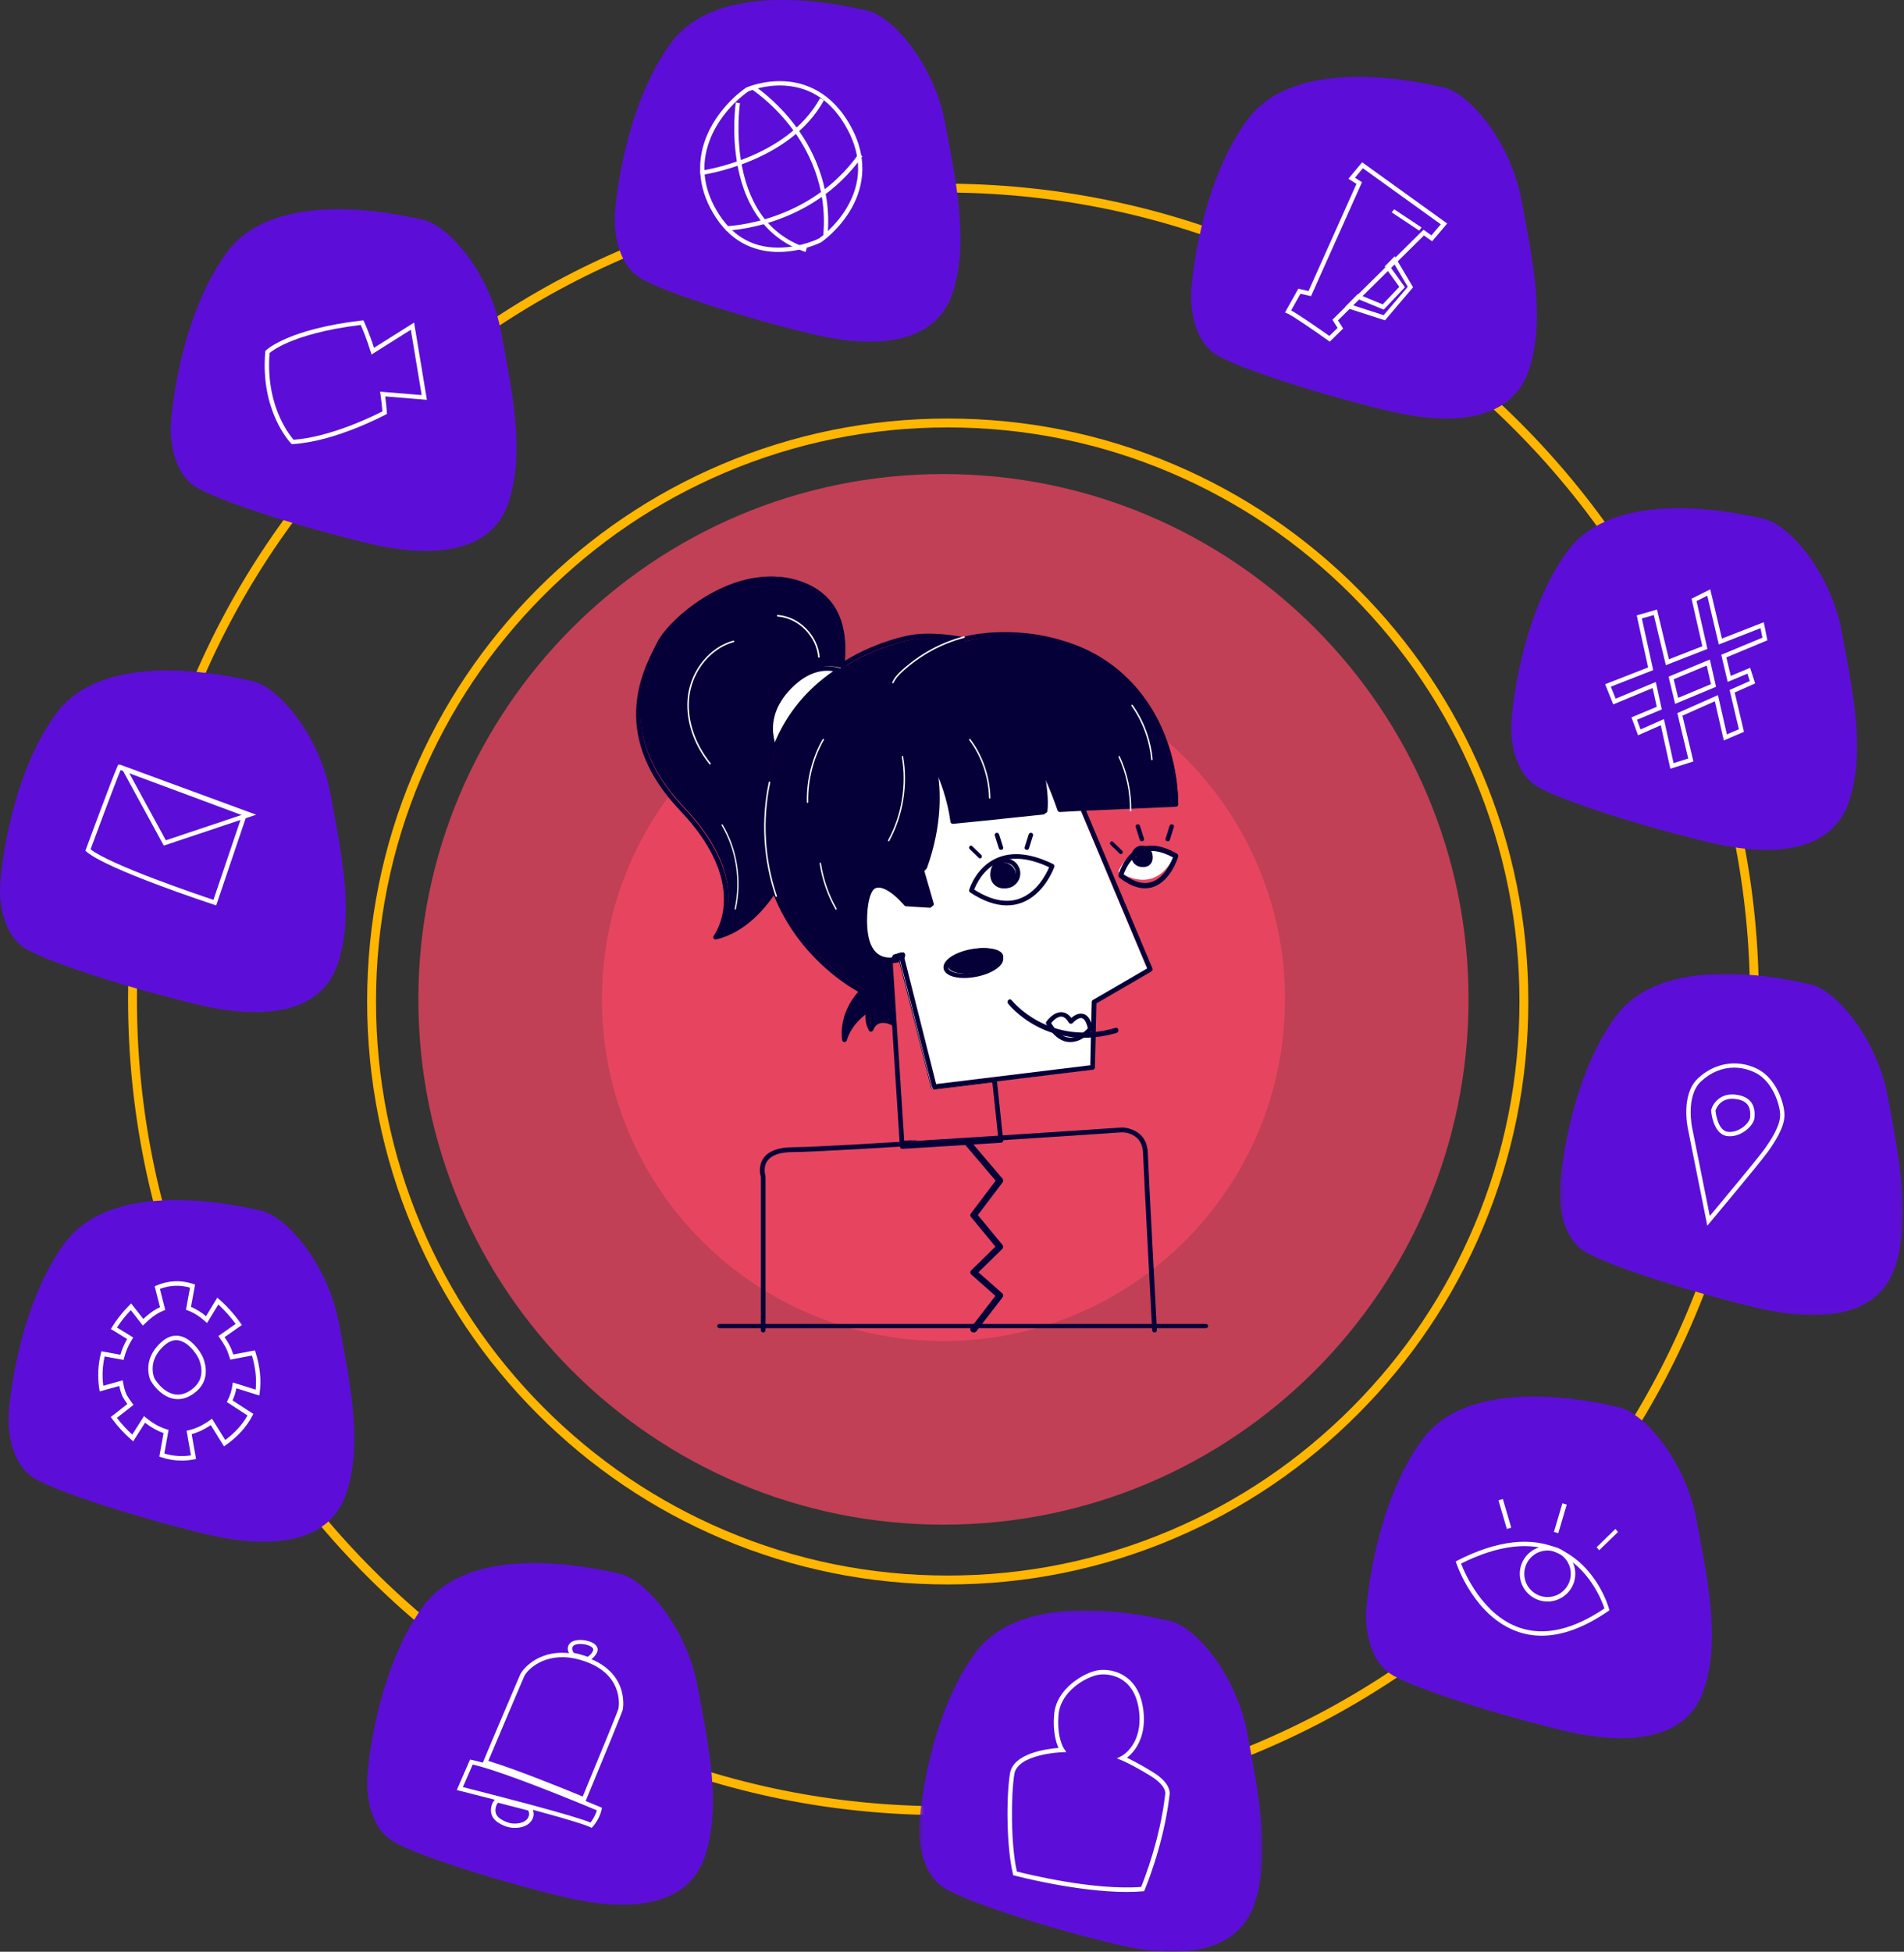 <svg xmlns="http://www.w3.org/2000/svg" xmlns:xlink="http://www.w3.org/1999/xlink" viewBox="0 0 446 457"><rect x="0" y="0" width="446" height="457" fill="#333333" stroke="none"/><defs><polygon id="a" points="0.3 0.064 80.753 0.064 80.753 80 0.3 80"/><polygon id="c" points="0.328 0.014 80.781 0.014 80.781 79.95 0.328 79.95"/></defs><g fill="none" fill-rule="evenodd"><path d="M221,45.076 C195.495,45.076 170.753,50.071 147.463,59.922 C124.966,69.437 104.761,83.06 87.41,100.411 C70.06,117.761 56.437,137.966 46.922,160.462 C37.071,183.753 32.076,208.495 32.076,234 C32.076,259.505 37.071,284.247 46.922,307.538 C56.437,330.034 70.06,350.239 87.41,367.59 C104.761,384.94 124.966,398.563 147.463,408.078 C170.753,417.929 195.495,422.924 221,422.924 C246.505,422.924 271.247,417.929 294.538,408.078 C317.034,398.563 337.239,384.94 354.59,367.59 C371.94,350.239 385.563,330.034 395.078,307.538 C404.929,284.247 409.924,259.505 409.924,234 C409.924,208.495 404.929,183.753 395.078,160.462 C385.563,137.966 371.94,117.761 354.59,100.411 C337.239,83.06 317.034,69.437 294.538,59.922 C271.247,50.071 246.505,45.076 221,45.076 M221,425 C195.216,425 170.202,419.95 146.654,409.99 C123.91,400.37 103.483,386.598 85.943,369.057 C68.402,351.517 54.63,331.09 45.01,308.346 C35.05,284.798 30,259.784 30,234 C30,208.216 35.05,183.202 45.01,159.654 C54.63,136.91 68.402,116.483 85.943,98.943 C103.483,81.402 123.91,67.63 146.654,58.01 C170.202,48.05 195.216,43 221,43 C246.784,43 271.798,48.05 295.346,58.01 C318.09,67.63 338.517,81.402 356.057,98.943 C373.598,116.483 387.37,136.91 396.99,159.654 C406.95,183.202 412,208.216 412,234 C412,259.784 406.95,284.798 396.99,308.346 C387.37,331.09 373.598,351.517 356.057,369.057 C338.517,386.598 318.09,400.37 295.346,409.99 C271.798,419.95 246.784,425 221,425" fill="#FFB600"/><path d="M222,100.084 C203.92,100.084 186.381,103.638 169.871,110.647 C153.924,117.417 139.601,127.109 127.302,139.454 C115.002,151.798 105.346,166.173 98.601,182.179 C91.617,198.75 88.076,216.354 88.076,234.5 C88.076,252.646 91.617,270.25 98.601,286.821 C105.346,302.826 115.002,317.202 127.302,329.546 C139.601,341.891 153.924,351.583 169.871,358.353 C186.381,365.362 203.92,368.916 222,368.916 C240.08,368.916 257.619,365.362 274.129,358.353 C290.076,351.583 304.399,341.891 316.698,329.546 C328.998,317.202 338.654,302.826 345.399,286.821 C352.383,270.25 355.924,252.646 355.924,234.5 C355.924,216.354 352.383,198.75 345.399,182.179 C338.654,166.173 328.998,151.798 316.698,139.454 C304.399,127.109 290.076,117.417 274.129,110.647 C257.619,103.638 240.08,100.084 222,100.084 M222,371 C203.641,371 185.83,367.391 169.062,360.273 C152.868,353.398 138.323,343.556 125.834,331.02 C113.344,318.484 103.538,303.887 96.688,287.632 C89.596,270.803 86,252.927 86,234.5 C86,216.073 89.596,198.197 96.688,181.368 C103.538,165.113 113.344,150.516 125.834,137.98 C138.323,125.444 152.868,115.602 169.062,108.727 C185.83,101.609 203.641,98 222,98 C240.359,98 258.17,101.609 274.938,108.727 C291.132,115.602 305.677,125.444 318.166,137.98 C330.656,150.516 340.462,165.113 347.312,181.368 C354.404,198.197 358,216.073 358,234.5 C358,252.927 354.404,270.803 347.312,287.632 C340.462,303.887 330.656,318.484 318.166,331.02 C305.677,343.556 291.132,353.398 274.938,360.273 C258.17,367.391 240.359,371 222,371" fill="#FFB600"/><path d="M344,234 C344,301.931 288.931,357 221,357 C153.069,357 98,301.931 98,234 C98,166.069 153.069,111 221,111 C288.931,111 344,166.069 344,234" fill-opacity=".8" fill="#E5445E"/><path d="M301,234 C301,278.183 265.183,314 221,314 C176.817,314 141,278.183 141,234 C141,189.817 176.817,154 221,154 C265.183,154 301,189.817 301,234" fill="#E7455F"/><g transform="translate(320 327)"><path d="M13.149,10.099 C24.473,-5.319 53.349,1.128 59.294,2.53 C65.239,3.932 74.865,15.146 77.412,28.883 C79.961,42.62 83.075,56.918 79.111,68.692 C75.148,80.467 61.559,81.869 46.271,78.224 C30.984,74.58 12.299,68.692 6.354,65.328 C0.409,61.964 -0.375,53.407 0.126,49.068 C0.126,49.068 1.825,25.519 13.149,10.099 Z" fill="#5C0ED8"/><path d="M22.243,39.111 C23.071,41.271 27.278,51.161 35.926,54.122 C41.767,56.122 48.461,54.607 55.828,49.62 C55.247,47.865 52.269,39.98 44.767,36.604 C38.652,33.852 31.076,34.695 22.243,39.111 M41.127,56 C39.218,56 37.375,55.697 35.601,55.089 C25.451,51.609 21.313,39.535 21.141,39.023 L21,38.6 L21.391,38.401 C30.681,33.663 38.685,32.745 45.181,35.673 C54.04,39.667 56.789,49.284 56.902,49.692 L57,50.047 L56.7,50.254 C51.144,54.079 45.928,56 41.127,56" fill="#FFF"/><path d="M42.5,36.051 C39.496,36.051 37.051,38.495 37.051,41.5 C37.051,44.505 39.496,46.949 42.5,46.949 C45.505,46.949 47.949,44.505 47.949,41.5 C47.949,38.495 45.505,36.051 42.5,36.051 M42.5,48 C38.916,48 36,45.084 36,41.5 C36,37.916 38.916,35 42.5,35 C46.084,35 49,37.916 49,41.5 C49,45.084 46.084,48 42.5,48" fill="#FFF"/><polygon fill="#FFF" points="54.59 36 54 35.28 58.41 31 59 31.72"/><polygon fill="#FFF" points="32.968 31 31 24.288 32.032 24 34 30.712"/><polygon fill="#FFF" points="45.017 32 44 31.706 45.983 25 47 25.294"/></g><path d="M40.126,98.068 C40.126,98.068 41.825,74.519 53.149,59.099 C64.473,43.681 93.349,50.128 99.294,51.53 C105.239,52.932 114.865,64.146 117.412,77.883 C119.961,91.62 123.075,105.918 119.111,117.692 C115.148,129.467 101.559,130.869 86.271,127.224 C70.984,123.58 52.299,117.692 46.354,114.328 C40.409,110.964 39.625,102.407 40.126,98.068" fill="#5C0ED8"/><path d="M63.145,82.651 C62.581,89.515 64.163,94.697 65.597,97.845 C66.896,100.695 68.309,102.436 68.77,102.965 C77.511,102.357 87.739,97.274 89.579,96.326 C89.477,95.019 89.325,93.679 89.125,92.338 L89.032,91.711 L98.778,92.509 L96.238,77.209 L87.027,83.007 L86.829,82.373 C85.832,79.173 84.865,76.902 84.501,76.087 C75.95,77.118 70.583,78.861 67.575,80.151 C64.869,81.311 63.543,82.318 63.145,82.651 L63.145,82.651 Z M68.347,104 L68.182,103.83 C67.886,103.524 60.931,96.167 62.141,82.366 L62.157,82.183 L62.289,82.054 C62.496,81.85 67.551,77.053 84.754,75.043 L85.121,75 L85.278,75.33 C85.326,75.43 86.406,77.712 87.608,81.446 L96.998,75.535 L100,93.62 L90.228,92.82 C90.404,94.087 90.537,95.35 90.625,96.581 L90.648,96.903 L90.36,97.058 C89.879,97.317 78.462,103.394 68.585,103.986 L68.347,104 Z" fill="#FFF"/><path d="M144.126,49.068 C144.126,49.068 145.825,25.519 157.149,10.1 C168.473,-5.32 197.349,1.129 203.294,2.53 C209.239,3.932 218.865,15.146 221.412,28.883 C223.961,42.62 227.074,56.918 223.111,68.692 C219.148,80.467 205.559,81.869 190.272,78.224 C174.984,74.58 156.299,68.692 150.354,65.328 C144.409,61.964 143.625,53.407 144.126,49.068" fill="#5C0ED8"/><path d="M175.287,21.407 C171.265,24.241 167.89,28.504 166.252,32.821 C164.004,38.745 164.783,44.664 168.567,50.414 C172.077,55.748 177.054,58.285 183.351,57.958 C187.853,57.723 191.444,56.04 191.815,55.861 C192.168,55.61 195.72,53.031 198.282,48.766 C201.852,42.823 201.914,36.579 198.466,30.206 C195.018,23.834 190.077,20.416 183.78,20.048 C179.324,19.788 175.72,21.226 175.287,21.407 M182.342,59 C177.848,59 172.001,57.49 167.711,50.97 C163.794,45.018 162.959,38.618 165.295,32.462 C167.009,27.947 170.54,23.493 174.74,20.546 L174.827,20.497 C174.988,20.426 178.83,18.752 183.799,19.031 C188.402,19.29 194.838,21.356 199.367,29.725 C203.897,38.097 201.744,45 199.141,49.318 C196.338,53.968 192.528,56.607 192.367,56.717 L192.308,56.752 C192.149,56.832 188.35,58.715 183.405,58.972 C183.06,58.99 182.706,59 182.342,59" fill="#FFF"/><path d="M188.699 59C180.264 56.221 174.764 49.271 172.795 38.901 171.318 31.125 172.35 24.07 172.36 24L173.332 24.153C173.321 24.222 172.315 31.128 173.764 38.735 175.693 48.85 180.818 55.345 189 58.041L188.699 59zM193.866 55L192.865 54.914C193.833 43.494 189.208 34.851 185.157 29.612 180.751 23.912 176.047 20.885 176 20.855L176.537 20C176.734 20.125 181.413 23.133 185.928 28.962 190.1 34.348 194.864 43.238 193.866 55" fill="#FFF"/><path d="M164.133 41L164 39.999C164.201 39.973 184.236 37.294 192.083 23L193 23.475C184.899 38.234 164.34 40.974 164.133 41M170.016 54L170 52.97C170.194 52.967 189.538 52.465 201.158 36L202 36.594C190.071 53.498 170.215 53.997 170.016 54" fill="#FFF"/><g transform="translate(215 377)"><mask id="b" fill="#fff"><use xlink:href="#a"/></mask><path d="M0.425,49.093 C0.425,49.093 2.112,25.562 13.359,10.156 C24.607,-5.251 53.288,1.192 59.193,2.592 C65.098,3.993 74.658,15.198 77.189,28.924 C79.72,42.65 82.813,56.936 78.876,68.702 C74.94,80.467 61.443,81.867 46.259,78.226 C31.074,74.584 12.516,68.702 6.611,65.34 C0.706,61.978 -0.073,53.429 0.425,49.093" fill="#5C0ED8" mask="url(#b)"/></g><path d="M23.197,61.219 C25.54,61.819 41.184,65.678 52.305,64.824 C53.018,63.083 56.711,53.697 57.92,43.316 L57.95,43.19 C57.952,43.183 58.508,41.259 54.432,38.781 C49.936,36.048 47.739,35.17 47.717,35.162 L46.631,34.733 L47.672,34.199 C47.879,34.091 52.765,31.452 51.807,23.589 C51.424,20.446 50.251,18.112 48.321,16.65 C46.278,15.104 43.757,14.88 42.218,15.159 C39.322,15.683 33.44,19.045 32.961,24.442 C32.479,29.884 34.206,32.42 34.224,32.445 L34.786,33.247 L33.824,33.281 C33.72,33.284 23.368,33.675 22.598,38.414 C21.813,43.249 21.733,54.82 23.197,61.219 M48.905,66 C37.161,66 22.802,62.204 22.642,62.162 L22.347,62.083 L22.273,61.779 C20.774,55.618 20.671,43.864 21.585,38.241 C22.358,33.487 30.319,32.48 32.96,32.277 C32.408,31.08 31.57,28.499 31.938,24.346 C32.466,18.39 38.882,14.693 42.039,14.122 C43.862,13.792 46.629,14.06 48.93,15.803 C51.096,17.443 52.407,20.018 52.826,23.458 C53.373,27.947 52.084,30.875 50.907,32.541 C50.229,33.5 49.514,34.161 48.978,34.576 C50.023,35.07 51.993,36.074 54.955,37.875 C59.438,40.599 59.062,43.011 58.934,43.487 C57.576,55.082 53.17,65.433 53.126,65.537 L53.002,65.823 L52.699,65.849 C51.481,65.953 50.209,66 48.905,66" fill="#FFF" transform="translate(215 377)"/><path d="M2.126,330.068 C2.126,330.068 3.825,306.519 15.148,291.099 C26.473,275.681 55.349,282.128 61.294,283.53 C67.239,284.932 76.865,296.146 79.413,309.883 C81.961,323.62 85.075,337.918 81.111,349.692 C77.148,361.467 63.559,362.869 48.271,359.224 C32.984,355.58 14.299,349.692 8.354,346.328 C2.409,342.964 1.625,334.407 2.126,330.068" fill="#5C0ED8"/><path d="M36.185,322.754 C36.33,323.001 36.573,323.381 36.927,323.823 C37.38,324.39 37.873,324.885 38.392,325.294 C39.083,325.838 39.799,326.211 40.518,326.402 C41.237,326.593 41.967,326.603 42.686,326.432 C43.298,326.287 43.918,326.009 44.527,325.608 C44.628,325.542 44.724,325.476 44.818,325.408 C45.605,324.839 46.203,324.183 46.596,323.457 L46.596,323.456 C46.847,322.994 47.02,322.497 47.11,321.979 C47.259,321.126 47.196,320.196 46.923,319.215 C46.82,318.848 46.711,318.554 46.638,318.36 C46.613,318.293 46.592,318.237 46.577,318.194 C46.548,318.109 46.346,317.696 45.961,317.121 C45.642,316.645 45.119,315.943 44.443,315.307 C43.843,314.742 43.231,314.329 42.624,314.082 C41.795,313.743 40.969,313.714 40.166,313.994 L40.083,314.026 C39.58,314.214 39.071,314.531 38.572,314.967 C38.407,315.11 38.253,315.253 38.107,315.396 C37.534,315.957 37.059,316.553 36.692,317.169 C36.311,317.811 36.042,318.483 35.894,319.165 C35.656,320.255 35.759,321.197 35.887,321.795 C36.001,322.331 36.152,322.681 36.185,322.754 L36.185,322.754 Z M41.661,327.609 C41.193,327.609 40.726,327.547 40.261,327.425 C39.408,327.197 38.569,326.762 37.768,326.132 C37.186,325.674 36.636,325.122 36.133,324.493 C35.814,324.093 35.523,323.673 35.293,323.276 L35.275,323.244 C35.265,323.224 35.041,322.764 34.884,322.021 C34.733,321.319 34.612,320.213 34.893,318.934 C35.065,318.14 35.375,317.361 35.815,316.618 C36.229,315.924 36.762,315.256 37.398,314.633 C37.558,314.476 37.728,314.318 37.908,314.161 C38.391,313.739 38.89,313.408 39.394,313.175 L39.394,313.16 L39.731,313.033 C40.805,312.63 41.906,312.653 43.003,313.101 C43.726,313.396 44.444,313.876 45.137,314.529 C45.883,315.231 46.457,316 46.807,316.522 C47.206,317.118 47.469,317.622 47.544,317.839 C47.557,317.877 47.575,317.924 47.596,317.981 C47.675,318.193 47.795,318.512 47.91,318.924 C48.227,320.062 48.297,321.152 48.12,322.165 C48.011,322.798 47.8,323.405 47.494,323.97 C47.025,324.836 46.323,325.61 45.409,326.271 C45.304,326.347 45.194,326.423 45.08,326.497 C44.372,326.964 43.644,327.288 42.917,327.46 C42.5,327.559 42.081,327.609 41.661,327.609 L41.661,327.609 Z M38.495,340.34 C40.557,340.955 42.651,341.101 44.731,340.776 L43.707,334.993 L44.194,334.886 C45.641,334.569 47.103,333.928 48.539,332.982 C48.776,332.827 49.003,332.671 49.221,332.51 L49.661,332.186 L52.76,337.18 C55.025,335.5 56.778,333.571 57.978,331.434 L53.129,328.285 L53.348,327.854 C53.907,326.756 54.278,325.564 54.452,324.31 L54.537,323.7 L59.881,325.382 C60.141,322.878 59.849,320.197 59.013,317.397 L53.942,318.363 L53.804,317.921 C53.625,317.345 53.454,316.887 53.329,316.552 C53.28,316.423 53.24,316.315 53.21,316.23 C53.107,315.93 52.525,314.773 51.468,313.271 L51.158,312.832 L55.204,309.992 C54.242,308.692 52.848,306.998 51.136,305.448 L48.503,309.791 L48.049,309.387 C46.711,308.196 45.341,307.339 43.976,306.84 L43.562,306.689 L44.515,301.507 C42.139,300.818 39.768,300.921 37.455,301.812 L38.707,306.726 L38.276,306.895 C37.162,307.333 36.043,308.038 34.952,308.99 C34.586,309.31 34.224,309.646 33.873,309.99 L33.469,310.388 L30.637,306.772 C29.386,308.077 28.301,309.442 27.403,310.84 L31.208,313.179 L30.924,313.636 C30.07,315.015 29.446,316.465 29.071,317.945 L28.952,318.416 L24.515,317.611 C24,319.874 23.892,322.179 24.194,324.478 L28.741,323.213 L28.838,323.782 C29.113,325.4 29.588,326.45 29.652,326.584 C30.016,327.209 30.467,327.881 30.955,328.529 L31.272,328.949 L27.386,332 C28.48,333.425 29.708,334.761 30.979,335.908 L33.738,331.573 L34.18,331.943 C35.75,333.257 37.387,334.177 39.045,334.678 L39.489,334.812 L38.495,340.34 Z M42.571,342 C40.956,342 39.343,341.736 37.749,341.209 L37.32,341.067 L38.313,335.548 C36.834,335.039 35.379,334.225 33.978,333.124 L31.202,337.486 L30.759,337.104 C29.151,335.718 27.593,334.031 26.254,332.223 L25.944,331.803 L29.832,328.751 C29.434,328.198 29.068,327.637 28.76,327.108 L28.742,327.075 C28.72,327.032 28.261,326.088 27.934,324.531 L23.358,325.804 L23.265,325.228 C22.814,322.432 22.939,319.62 23.636,316.872 L23.755,316.401 L28.205,317.209 C28.567,315.95 29.095,314.717 29.781,313.532 L25.97,311.19 L26.249,310.733 C27.332,308.957 28.702,307.233 30.32,305.607 L30.724,305.201 L33.571,308.835 C33.807,308.613 34.047,308.396 34.288,308.185 C35.33,307.276 36.403,306.572 37.482,306.089 L36.233,301.182 L36.646,301.006 C39.461,299.803 42.361,299.678 45.263,300.636 L45.694,300.778 L44.733,306.006 C45.921,306.497 47.105,307.231 48.262,308.193 L50.894,303.852 L51.347,304.242 C53.089,305.744 54.82,307.667 56.35,309.804 L56.666,310.244 L52.605,313.095 C53.512,314.438 54.046,315.493 54.178,315.874 C54.205,315.952 54.243,316.053 54.287,316.174 C54.378,316.417 54.503,316.753 54.639,317.157 L59.714,316.19 L59.853,316.63 C60.916,319.975 61.242,323.177 60.823,326.146 L60.737,326.755 L55.369,325.066 C55.183,326.056 54.881,327.008 54.469,327.907 L59.341,331.07 L59.116,331.503 C57.765,334.098 55.676,336.406 52.908,338.364 L52.469,338.674 L49.373,333.684 C49.283,333.746 49.189,333.808 49.092,333.872 C47.711,334.781 46.301,335.429 44.894,335.801 L45.926,341.628 L45.424,341.725 C44.475,341.909 43.523,342 42.571,342 L42.571,342 Z" fill="#FFF"/><path d="M0.126,206.068 C0.126,206.068 1.825,182.519 13.149,167.099 C24.473,151.681 53.349,158.128 59.294,159.53 C65.239,160.932 74.865,172.146 77.412,185.883 C79.961,199.62 83.075,213.918 79.111,225.692 C75.148,237.467 61.559,238.869 46.271,235.224 C30.984,231.58 12.299,225.692 6.354,222.328 C0.409,218.964 -0.375,210.407 0.126,206.068" fill="#5C0ED8"/><path d="M21.211,198.867 C26.048,202.629 46.598,209.566 50.002,210.7 L56.709,190.879 L28.256,180.304 C26.87,183.6 22.064,196.564 21.211,198.867 L21.211,198.867 Z M50.642,212 L50.165,211.843 C49.142,211.508 25.052,203.577 20.272,199.428 L20,199.192 L20.126,198.852 C20.379,198.166 26.351,182.011 27.517,179.434 L27.714,179 L58,190.255 L50.642,212 Z" fill="#FFF"/><path d="M30.199,180.899 L38.852,196.758 L56.909,190.716 L30.199,180.899 Z M38.366,198 L28,179 L60,190.762 L38.366,198 Z" fill="#FFF"/><path d="M354.126,168.068 C354.126,168.068 355.825,144.519 367.148,129.1 C378.473,113.68 407.349,120.129 413.294,121.53 C419.239,122.932 428.865,134.146 431.413,147.883 C433.961,161.62 437.075,175.918 433.111,187.692 C429.148,199.467 415.559,200.869 400.271,197.224 C384.984,193.579 366.299,187.692 360.354,184.328 C354.409,180.964 353.625,172.407 354.126,168.068" fill="#5C0ED8"/><path d="M392.054,159.052 L393.099,163.405 L400.786,160.197 L399.794,155.835 L392.054,159.052 Z M392.386,164.808 L390.859,158.444 L400.521,154.429 L401.972,160.807 L392.386,164.808 Z M389.762,168.371 L392.025,178.69 L395.458,177.602 L392.908,166.979 L402.419,162.768 L404.511,171.958 L407.325,170.753 L405.148,161.56 L409.882,159.464 L409.329,157.737 L404.7,159.669 L403.195,153.317 L412.835,149.311 L412.39,147.087 L402.624,150.903 L399.92,139.488 L397.406,140.744 L399.956,151.946 L390.213,155.753 L387.394,144.012 L384.595,144.811 L387.249,156.91 L377.33,160.786 L378.456,163.598 L387.858,159.691 L389.267,166.11 L383.456,168.535 L384.286,170.797 L389.762,168.371 Z M391.267,180 L389.032,169.81 L383.703,172.17 L382.161,167.97 L388.087,165.497 L387.123,161.101 L377.892,164.937 L376,160.211 L386.065,156.278 L383.393,144.093 L388.139,142.738 L390.932,154.376 L398.765,151.315 L396.233,140.19 L400.617,138 L403.347,149.525 L413.152,145.694 L414,149.932 L404.389,153.926 L405.417,158.264 L409.962,156.367 L411.133,160.025 L406.336,162.149 L408.516,171.353 L403.787,173.378 L401.698,164.203 L394.099,167.567 L396.672,178.288 L391.267,180 Z" fill="#FFF"/><path d="M0.126,49.068 C0.126,49.068 1.825,25.519 13.149,10.099 C24.473,-5.319 53.349,1.128 59.294,2.53 C65.239,3.932 74.865,15.146 77.412,28.883 C79.961,42.62 83.075,56.918 79.111,68.692 C75.148,80.467 61.559,81.869 46.271,78.224 C30.984,74.58 12.299,68.692 6.354,65.328 C0.409,61.964 -0.375,53.407 0.126,49.068" fill="#5C0ED8" transform="translate(279 18)"/><g transform="translate(301 38)" fill="#FFF"><path d="M1.439,34.692 C3.542,35.837 8.955,39.651 10.388,40.666 L12.322,38.778 L11.111,36.867 L32.454,15.785 L34.298,17.113 L36.499,14.522 L18.248,1.39 L16.392,3.614 L18.036,4.662 L6.095,31.349 L3.631,30.778 L1.439,34.692 Z M10.489,42 L10.148,41.757 C7.379,39.783 1.807,35.913 0.541,35.397 L0,35.176 L3.123,29.599 L5.515,30.153 L16.743,5.058 L14.857,3.855 L18.076,0 L38,14.335 L34.463,18.499 L32.556,17.125 L12.415,37.018 L13.63,38.934 L10.489,42 Z"/><polygon points="31.432 16 25 11.725 25.568 11 32 15.275"/><path d="M15.902,33.48 L23.107,35.801 L28.761,29.154 L25.51,23.657 L24.677,24.508 L28.094,29.258 L23.126,34.503 L17.265,32.086 L15.902,33.48 Z M23.423,37 L14,33.964 L17.033,30.864 L22.883,33.276 L26.778,29.163 L23.353,24.402 L25.703,22 L30,29.268 L23.423,37 Z"/></g><g transform="translate(365 228)"><mask id="d" fill="#fff"><use xlink:href="#c"/></mask><path d="M0.453,49.043 C0.453,49.043 2.141,25.513 13.388,10.106 C24.636,-5.301 53.317,1.142 59.222,2.543 C65.127,3.943 74.687,15.148 77.218,28.874 C79.749,42.6 82.842,56.887 78.905,68.652 C74.969,80.417 61.471,81.817 46.287,78.176 C31.103,74.534 12.544,68.652 6.639,65.29 C0.734,61.929 -0.044,53.379 0.453,49.043" fill="#5C0ED8" mask="url(#d)"/></g><path d="M401.843,260.049 C401.907,260.693 402.401,264.726 404.723,265.014 C405.944,265.166 407.3,264.724 408.444,263.802 C409.424,263.012 409.913,262.145 409.952,261.674 C410.114,259.739 409.825,257.709 406.445,257.314 C403.007,256.913 402.004,259.543 401.843,260.049 L401.843,260.049 Z M405.199,266.053 C404.997,266.053 404.795,266.041 404.597,266.017 C401.259,265.602 400.837,260.262 400.821,260.035 L400.815,259.952 L400.837,259.871 C401.213,258.452 402.891,255.882 406.563,256.311 C411.376,256.873 411.067,260.549 410.965,261.757 C410.892,262.626 410.172,263.71 409.085,264.586 C407.908,265.535 406.521,266.053 405.199,266.053 L405.199,266.053 Z M406.215,249.987 C403.42,249.987 400.689,251.098 398.409,253.256 C394.778,256.691 396.379,264.106 396.396,264.18 L400.508,284.725 C403.021,281.717 411.694,271.313 413.253,269.144 C414.855,266.917 416.983,263.66 416.983,261.103 C416.983,258.696 415.207,253.119 411.1,251.138 L411.1,251.138 C409.502,250.367 407.848,249.987 406.215,249.987 L406.215,249.987 Z M399.927,287 L395.401,264.388 C395.33,264.072 393.66,256.354 397.708,252.524 C401.582,248.859 406.883,247.98 411.544,250.229 C416.106,252.431 418,258.397 418,261.103 C418,263.95 415.763,267.391 414.081,269.732 C412.24,272.291 401.083,285.62 400.608,286.186 L399.927,287 Z" fill="#FFF"/><path d="M86.126,415.068 C86.126,415.068 87.825,391.519 99.149,376.1 C110.473,360.68 139.349,367.129 145.294,368.53 C151.239,369.932 160.865,381.146 163.412,394.883 C165.96,408.62 169.074,422.918 165.111,434.692 C161.148,446.467 147.559,447.869 132.272,444.224 C116.984,440.58 98.299,434.692 92.354,431.328 C86.409,427.964 85.625,419.407 86.126,415.068" fill="#5C0ED8"/><path d="M108.427,418.452 C109.803,418.797 113.453,419.72 117.733,420.836 C120.408,421.533 122.912,422.196 125.175,422.808 C132.171,424.7 136.585,426.023 138.319,426.748 C138.704,426.25 139.458,425.165 139.808,423.888 C139.191,423.629 137.891,423.087 136.17,422.383 C130.324,419.985 119.551,415.68 113.079,413.787 C112.186,413.526 111.397,413.317 110.726,413.166 L108.427,418.452 Z M138.597,428 L138.239,427.825 C137.328,427.382 134.274,426.32 124.897,423.784 C122.637,423.173 120.136,422.51 117.465,421.814 C112.039,420.4 107.628,419.297 107.585,419.286 L107,419.139 L110.105,412 L110.522,412.085 C111.305,412.245 112.265,412.492 113.378,412.817 C119.895,414.723 130.708,419.043 136.573,421.449 C139.008,422.446 140.602,423.119 140.617,423.126 L141,423.287 L140.921,423.687 C140.484,425.89 138.927,427.634 138.861,427.707 L138.597,428 Z" fill="#FFF"/><path d="M114.388,412.318 C120.753,414.259 130.722,418.27 136.5,420.659 C141.602,408.347 144.724,400.673 144.865,400.094 C144.893,399.96 146.284,392.888 138.094,389.421 C137.785,389.288 137.464,389.163 137.11,389.037 C136.238,388.727 135.377,388.487 134.554,388.323 L134.503,388.313 C127.531,386.939 123.462,390.952 122.768,392.57 C122.031,394.284 116.277,407.774 114.388,412.318 L114.388,412.318 Z M137.063,422 L136.58,421.8 C130.749,419.382 120.002,415.041 113.546,413.133 L113,412.972 L113.214,412.452 C114.833,408.524 121.046,393.958 121.814,392.172 C122.393,390.821 126.496,385.716 134.657,387.302 L134.706,387.312 C135.596,387.486 136.523,387.743 137.462,388.077 C137.837,388.211 138.178,388.343 138.505,388.483 C147.503,392.293 145.895,400.229 145.878,400.309 L145.878,400.309 C145.715,401.054 141.102,412.256 137.261,421.522 L137.063,422 Z" fill="#FFF"/><path d="M134.39 387.02C135.206 387.177 136.052 387.397 136.908 387.676 137.18 387.766 137.435 387.854 137.679 387.945 138.411 387.448 138.935 386.706 138.968 386.289L138.968 386.289C139.01 385.767 138.19 385.249 136.975 385.03 136.088 384.87 134.342 384.813 134.069 385.748 133.967 386.101 134.071 386.519 134.39 387.02L134.39 387.02zM137.787 389L137.535 388.901C137.23 388.782 136.91 388.667 136.558 388.552 135.69 388.269 134.835 388.051 134.016 387.901L133.784 387.901 133.631 387.685C133.065 386.878 132.882 386.167 133.073 385.511 133.51 384.011 135.557 383.823 137.177 384.117 138.971 384.44 140.078 385.319 139.996 386.355 139.925 387.252 138.934 388.336 138.018 388.866L137.787 389zM116.672 422.108C116.459 422.327 116.307 422.598 116.209 422.929 115.607 424.955 116.807 425.895 118.795 426.682 120.228 427.249 122.851 427.123 123.695 425.634 124.015 425.07 124.029 424.498 123.737 423.932 121.574 423.363 119.2 422.75 116.672 422.108M120.628 428C119.805 428 119.009 427.854 118.388 427.608 117.246 427.156 114.212 425.955 115.192 422.657 115.375 422.039 115.71 421.537 116.19 421.163L116.4 421 116.661 421.067C119.384 421.757 121.932 422.415 124.235 423.021L124.439 423.075 124.548 423.249C125.123 424.167 125.15 425.184 124.626 426.11L124.625 426.11C123.851 427.475 122.189 428 120.628 428" fill="#FFF"/><path d="M197.896,154.159 C197.882,154.312 197.868,154.462 197.855,154.614 C197.72,154.559 197.575,154.51 197.419,154.462 C191.385,158.334 185.169,164.378 181.642,173.724 L181.642,173.728 C180.14,177.704 179.125,182.278 178.817,187.537 C178.344,195.604 179.677,202.393 181.912,208.02 L181.912,208.023 C179.332,211.993 174.732,217.394 168.118,219 C168.118,219 177.367,206.96 160.288,189.053 C143.205,171.149 151.867,156.144 154.873,150.159 C157.881,144.173 174.597,129.957 189.372,136.839 C197.136,140.458 198.425,147.906 197.896,154.159" fill="#060038"/><path d="M180.381 136.107C176.766 136.107 172.445 137.042 167.476 139.715 161.299 143.037 156.384 147.981 154.894 150.946 154.781 151.173 154.659 151.412 154.531 151.664 152.949 154.775 150.301 159.982 150.103 166.439 149.863 174.231 153.262 181.873 160.206 189.155 165.139 194.331 170.958 202.36 170.659 211.218 170.543 214.641 169.554 217.135 168.83 218.523 174.355 216.674 178.324 212.13 180.776 208.418 178.343 202.167 177.326 195.297 177.754 187.992 178.047 182.985 179.003 178.3 180.597 174.068 180.601 174.056 180.604 174.045 180.609 174.034 183.664 165.93 189.036 159.366 196.574 154.526 196.648 154.479 196.73 154.451 196.814 154.442 197.251 148.793 196.155 141.417 188.606 137.897 186.513 136.921 183.754 136.107 180.381 136.107M167.624 220C167.44 220 167.265 219.907 167.162 219.747 167.035 219.55 167.046 219.293 167.188 219.107 167.21 219.079 169.413 216.13 169.561 211.104 169.811 202.66 164.18 194.924 159.412 189.922 142.734 172.432 150.315 157.525 153.552 151.159 153.679 150.909 153.8 150.671 153.912 150.446 157.045 144.211 173.997 129.868 189.069 136.892 195.572 139.924 198.624 146.096 197.894 154.738 197.894 154.74 197.894 154.741 197.894 154.742L197.852 155.196C197.836 155.372 197.739 155.529 197.59 155.62 197.44 155.711 197.257 155.725 197.095 155.658 197.048 155.639 196.998 155.62 196.947 155.602 189.737 160.291 184.591 166.613 181.649 174.397 181.645 174.409 181.641 174.42 181.638 174.431 180.076 178.566 179.139 183.15 178.852 188.058 178.428 195.303 179.454 202.105 181.903 208.275 181.929 208.34 181.942 208.41 181.942 208.481 181.942 208.589 181.911 208.697 181.853 208.787 179.118 212.997 174.452 218.357 167.753 219.985 167.71 219.995 167.667 220 167.624 220M209.129 225.56L211.855 267.869 214.066 267.741 233.843 266.513 232.45 253.45 218.705 255.122C218.425 255.156 218.173 254.979 218.105 254.71L210.676 225.276C210.667 225.278 210.657 225.28 210.648 225.282L209.129 225.56zM211.34 269C211.052 269 210.811 268.776 210.792 268.485L208.001 225.145C208 225.133 208 225.122 208 225.109 208 224.843 208.19 224.612 208.451 224.564L210.411 224.206C210.678 224.115 210.837 224.046 210.839 224.045 210.985 223.982 211.152 223.985 211.296 224.054 211.44 224.124 211.548 224.252 211.589 224.407L211.613 224.497 219.053 253.971 232.871 252.289C233.017 252.272 233.164 252.313 233.28 252.405 233.395 252.497 233.469 252.631 233.484 252.778L234.997 266.969C235.013 267.118 234.967 267.268 234.87 267.383 234.774 267.498 234.634 267.568 234.484 267.577L213.256 268.895 211.371 268.999C211.361 269 211.35 269 211.34 269L211.34 269z" fill="#060038"/><path d="M269,227.495 L255.815,235.154 L255.469,250.474 L232.743,253.245 L218.344,255 L213.774,236.86 L212.463,231.655 L210.735,224.8 L210.711,224.709 C210.711,224.709 210.52,224.793 210.197,224.901 L209.725,224.988 L208.185,225.27 L208.185,225.273 C205.465,225.402 201.582,223.985 202.037,214.613 C202.425,206.629 205.527,206.706 208.185,208.321 C210.28,209.595 212.098,211.827 212.098,211.827 L217.65,212.175 L215.363,204.237 C215.627,204.067 216.102,203.496 216.102,203.496 C221.668,187.988 217.553,177 217.553,177 C222.087,183.678 223.059,192.5 223.059,192.5 L230.65,191.745 L244.317,190.314 C244.869,186.007 242.954,178.072 242.954,178.072 C245.604,181.902 248.193,189.726 248.193,189.726 L253.005,189.471 L253.12,189.743 L254.043,191.936 L269,227.495 Z" fill="#FFF"/><path d="M211.249,223.642 C211.331,223.642 211.413,223.661 211.489,223.697 C211.633,223.767 211.741,223.897 211.783,224.052 L211.807,224.143 L219.287,253.836 L255.395,249.433 L255.73,234.615 C255.735,234.421 255.839,234.244 256.006,234.147 L268.748,226.743 L253.119,189.583 L248.702,189.816 C248.452,189.83 248.226,189.674 248.148,189.437 C248.128,189.377 246.578,184.721 244.684,180.904 C245.172,183.613 245.68,187.356 245.351,189.921 C245.319,190.176 245.116,190.375 244.861,190.402 L231.215,191.831 L223.633,192.586 C223.338,192.617 223.062,192.396 223.029,192.094 C223.02,192.022 222.328,186.022 219.571,180.282 C220.357,184.834 220.805,193.023 217.153,203.201 C217.131,203.262 217.099,203.319 217.057,203.369 C216.974,203.468 216.755,203.726 216.526,203.946 L218.709,211.526 C218.759,211.7 218.721,211.887 218.609,212.028 C218.496,212.169 218.322,212.245 218.143,212.234 L212.6,211.887 C212.447,211.877 212.305,211.804 212.207,211.684 C212.189,211.663 210.424,209.513 208.441,208.306 C207.132,207.51 206.069,207.32 205.281,207.74 C204.053,208.396 203.313,210.609 203.141,214.141 C202.934,218.421 203.618,221.385 205.176,222.95 C206.06,223.839 207.232,224.262 208.641,224.209 L210.598,223.85 C210.867,223.759 211.027,223.689 211.028,223.688 C211.099,223.658 211.174,223.642 211.249,223.642 M218.87,255 C218.62,255 218.397,254.83 218.335,254.581 L210.865,224.928 C210.855,224.93 210.846,224.932 210.837,224.934 L208.885,225.292 C208.843,225.305 208.799,225.312 208.753,225.314 C207.005,225.396 205.504,224.851 204.393,223.735 C202.607,221.938 201.814,218.693 202.037,214.087 C202.234,210.03 203.126,207.634 204.762,206.76 C205.918,206.144 207.348,206.345 209.014,207.357 C210.828,208.46 212.41,210.216 212.905,210.794 L217.429,211.078 L215.364,203.908 C215.296,203.672 215.39,203.42 215.595,203.287 C215.699,203.22 215.948,202.96 216.146,202.731 C218.944,194.886 219.185,188.255 218.892,184.066 C218.574,179.506 217.573,176.776 217.563,176.749 C217.465,176.486 217.578,176.191 217.826,176.062 C218.074,175.933 218.38,176.01 218.537,176.242 C222.496,182.072 223.767,189.379 224.057,191.428 L231.103,190.727 L244.301,189.345 C244.662,185.11 242.923,177.831 242.904,177.756 C242.842,177.496 242.972,177.229 243.215,177.119 C243.457,177.01 243.744,177.09 243.895,177.309 C246.243,180.701 248.49,187.019 249.062,188.686 L253.448,188.454 C253.69,188.441 253.896,188.577 253.987,188.792 L255.022,191.254 L269.957,226.763 C270.065,227.02 269.965,227.318 269.724,227.459 L256.829,234.951 L256.49,249.938 C256.483,250.213 256.276,250.443 256.003,250.476 L218.937,254.996 C218.914,254.999 218.892,255 218.87,255" fill="#060038"/><path d="M209.532 225C209.263 225 209.034 224.715 209.003 224.334 208.972 223.942 209.161 223.582 209.437 223.511L211.372 223.012C211.65 222.941 211.916 223.185 211.984 223.569 212.052 223.954 211.896 224.346 211.629 224.466 211.154 224.679 210.41 224.944 209.557 224.999 209.549 225 209.54 225 209.532 225M211.553 268C211.413 268 211.277 267.956 211.174 267.877 211.063 267.792 211 267.673 211 267.548 211 267.308 211.23 267.099 211.523 267.086L213.416 267.001C213.723 266.987 213.981 267.177 213.999 267.425 214.017 267.674 213.785 267.887 213.481 267.903L211.588 267.999C211.576 268 211.565 268 211.553 268" fill="#060038"/><path d="M209.532,225 C209.263,225 209.034,224.715 209.003,224.334 C208.972,223.942 209.161,223.582 209.437,223.511 L211.372,223.012 C211.65,222.941 211.916,223.185 211.984,223.569 C212.052,223.954 211.896,224.346 211.629,224.466 C211.154,224.679 210.41,224.944 209.557,224.999 C209.549,225 209.54,225 209.532,225" fill="#060038"/><path d="M210.673 224C210.371 224 210.1 223.871 210.022 223.68 209.933 223.463 210.124 223.24 210.46 223.169 210.814 223.094 211.027 223.036 211.029 223.035 211.209 222.986 211.413 222.988 211.589 223.042 211.765 223.096 211.896 223.196 211.947 223.315L211.977 223.385C212.026 223.499 211.997 223.622 211.897 223.723 211.797 223.824 211.635 223.893 211.451 223.915L210.797 223.993C210.755 223.998 210.714 224 210.673 224M228.202 208.296C232.056 210.752 235.548 211.493 238.588 210.495 242.907 209.079 245.147 204.506 245.758 203.066 241.139 200.899 237.183 200.498 233.994 201.872 230.259 203.481 228.638 207.129 228.202 208.296M235.853 212C233.19 212 230.307 210.984 227.242 208.96 227.045 208.831 226.956 208.593 227.021 208.37 227.083 208.153 228.611 203.026 233.54 200.895 237.148 199.336 241.574 199.816 246.697 202.321 246.942 202.441 247.059 202.72 246.971 202.974 246.876 203.246 244.584 209.656 238.943 211.511 237.951 211.837 236.919 212 235.853 212" fill="#060038"/><path d="M238,205 C238,206.657 236.657,208 235,208 C233.343,208 232,206.657 232,205 C232,203.343 233.343,202 235,202 C236.657,202 238,203.343 238,205" fill="#060038"/><path d="M235.5,202.054 C234.151,202.054 233.054,203.152 233.054,204.5 C233.054,205.849 234.151,206.946 235.5,206.946 C236.849,206.946 237.946,205.849 237.946,204.5 C237.946,203.152 236.849,202.054 235.5,202.054 M235.5,208 C233.57,208 232,206.43 232,204.5 C232,202.57 233.57,201 235.5,201 C237.43,201 239,202.57 239,204.5 C239,206.43 237.43,208 235.5,208" fill="#060038"/><path d="M262,204.112 C262,204.112 264.6,195.71 275,200.449 C275,200.449 271.455,209.929 262,204.112" fill="#FFF"/><path d="M263.205,204.757 C265.743,206.618 268.037,207.174 270.027,206.409 C272.776,205.354 274.268,202.033 274.754,200.75 C271.715,199.115 269.115,198.821 267.021,199.877 C264.651,201.072 263.555,203.721 263.205,204.757 M268.216,208 C266.364,208 264.363,207.175 262.241,205.533 C262.045,205.381 261.956,205.103 262.021,204.843 C262.064,204.665 263.129,200.475 266.569,198.733 C269.08,197.461 272.151,197.846 275.697,199.878 C275.942,200.019 276.059,200.345 275.971,200.643 C275.905,200.864 274.313,206.083 270.382,207.598 C269.686,207.866 268.963,208 268.216,208" fill="#060038"/><path d="M270,201 C270,202.105 269.105,203 268,203 C266.895,203 266,202.105 266,201 C266,199.895 266.895,199 268,199 C269.105,199 270,199.895 270,201" fill="#060038"/><path d="M267.5 199.03C266.689 199.03 266.029 199.689 266.029 200.5 266.029 201.311 266.689 201.97 267.5 201.97 268.311 201.97 268.971 201.311 268.971 200.5 268.971 199.689 268.311 199.03 267.5 199.03M267.5 203C266.122 203 265 201.879 265 200.5 265 199.122 266.122 198 267.5 198 268.878 198 270 199.122 270 200.5 270 201.879 268.878 203 267.5 203M253.864 243C249.134 243 245.373 241.649 242.743 240.245 238.47 237.964 236.226 235.123 236.133 235.002 235.934 234.747 235.962 234.363 236.196 234.146 236.429 233.927 236.781 233.958 236.98 234.213 237.067 234.323 245.811 245.215 261.299 240.672 261.596 240.584 261.901 240.777 261.981 241.101 262.06 241.426 261.884 241.76 261.588 241.847 258.789 242.668 256.207 243 253.864 243M270.444 312C270.151 312 269.906 311.767 269.89 311.467 269.871 311.105 267.941 275.21 267.748 269.926 267.579 265.279 263.231 265.132 262.873 265.128 261.385 265.229 194.748 269.757 185.777 269.757 182.756 269.757 180.731 270.452 179.757 271.823 178.673 273.351 179.286 275.277 179.292 275.297 179.311 275.354 179.321 275.416 179.321 275.477L179.321 311.436C179.321 311.747 179.073 312 178.766 312 178.459 312 178.211 311.747 178.211 311.436L178.211 275.561C178.074 275.083 177.577 272.978 178.848 271.175 180.04 269.485 182.371 268.629 185.777 268.629 194.767 268.629 262.14 264.047 262.819 264.001 262.832 264 262.844 264 262.856 264 262.914 264 268.646 264.067 268.858 269.884 269.051 275.159 270.979 311.043 271 311.405 271.016 311.716 270.781 311.982 270.475 311.999 270.465 312 270.454 312 270.444 312" fill="#060038"/><path d="M246.236 239.554C247.515 241.701 248.94 242.844 250.473 242.953 252.526 243.101 254.305 241.347 254.819 240.782 254.5 239.373 254 238.528 253.401 238.393 252.637 238.219 251.602 239.168 251.301 239.514 251.182 239.652 250.99 239.724 250.803 239.71 250.612 239.694 250.441 239.592 250.351 239.438 249.817 238.53 249.234 238.059 248.619 238.039 247.679 238.002 246.71 238.969 246.236 239.554M250.721 244C250.611 244 250.501 243.996 250.39 243.989 248.371 243.847 246.579 242.423 245.064 239.757 244.971 239.594 244.98 239.398 245.088 239.242 245.251 239.006 246.739 236.936 248.657 237.002 249.522 237.029 250.291 237.478 250.948 238.338 251.555 237.814 252.586 237.141 253.672 237.385 254.812 237.64 255.57 238.765 255.99 240.823 256.019 240.963 255.983 241.108 255.89 241.224 255.796 241.341 253.626 244 250.721 244M229.567 201C229.465 201 229.362 200.961 229.279 200.881L227.145 198.818C226.966 198.646 226.951 198.35 227.11 198.157 227.268 197.964 227.541 197.947 227.721 198.119L229.855 200.182C230.034 200.354 230.049 200.65 229.89 200.843 229.805 200.947 229.686 201 229.567 201M240.524 199C240.476 199 240.428 198.994 240.38 198.981 240.102 198.909 239.941 198.644 240.02 198.39L240.973 195.347C241.052 195.093 241.341 194.946 241.62 195.019 241.898 195.091 242.059 195.356 241.98 195.61L241.027 198.653C240.961 198.863 240.752 199 240.524 199M234.481 199C234.257 199 234.05 198.864 233.983 198.655L233.021 195.613C232.941 195.36 233.098 195.093 233.374 195.019 233.648 194.945 233.936 195.091 234.017 195.345L234.979 198.386C235.059 198.64 234.902 198.906 234.626 198.981 234.578 198.994 234.529 199 234.481 199M262.567 200C262.465 200 262.362 199.961 262.279 199.881L260.145 197.818C259.966 197.646 259.951 197.35 260.11 197.157 260.269 196.964 260.542 196.947 260.721 197.119L262.855 199.182C263.034 199.354 263.049 199.65 262.89 199.843 262.805 199.947 262.686 200 262.567 200M273.524 197C273.476 197 273.428 196.994 273.38 196.981 273.102 196.909 272.941 196.644 273.02 196.39L273.973 193.347C274.052 193.093 274.342 192.946 274.62 193.019 274.898 193.091 275.059 193.356 274.98 193.61L274.027 196.653C273.961 196.863 273.752 197 273.524 197M267.481 197C267.256 197 267.049 196.864 266.983 196.655L266.021 193.614C265.941 193.36 266.098 193.094 266.374 193.019 266.648 192.945 266.936 193.091 267.017 193.345L267.979 196.386C268.059 196.64 267.902 196.906 267.626 196.981 267.578 196.994 267.529 197 267.481 197M213.556 268C213.263 268 213.018 267.805 213.001 267.552 212.983 267.29 213.215 267.065 213.521 267.049L214.409 267.001C214.561 266.993 214.713 267.039 214.825 267.129 214.937 267.219 215 267.345 215 267.476L215 267.482C215 267.735 214.769 267.944 214.475 267.958L213.587 267.999C213.576 268 213.566 268 213.556 268M228.08 312C227.924 312 227.766 311.959 227.628 311.872 227.267 311.647 227.177 311.2 227.428 310.875L233.169 303.426 227.525 298.453C227.218 298.182 227.205 297.741 227.496 297.456L233.174 291.898 227.443 284.955C227.24 284.71 227.233 284.376 227.424 284.124L233.224 276.458 226.164 268.152C225.897 267.838 225.963 267.388 226.312 267.148 226.66 266.907 227.16 266.967 227.427 267.281L234.836 275.998C235.045 276.244 235.055 276.581 234.862 276.837L229.057 284.509 234.843 291.52C235.071 291.796 235.048 292.179 234.79 292.432L229.189 297.915 234.761 302.825C235.038 303.069 235.079 303.458 234.858 303.745L228.735 311.692C228.58 311.892 228.332 312 228.08 312" fill="#060038"/><path d="M282.45 311L168.55 311C168.246 311 168 310.776 168 310.5 168 310.224 168.246 310 168.55 310L282.45 310C282.754 310 283 310.224 283 310.5 283 310.776 282.754 311 282.45 311M276 188.436L253.568 189.397 248.764 189.649C248.764 189.649 246.181 181.91 243.535 178.121 243.535 178.121 245.446 185.97 244.896 190.231L231.253 191.646 223.676 192.393C223.676 192.393 222.706 183.666 218.179 177.061 218.179 177.061 222.287 187.93 216.732 203.27 216.732 203.27 216.257 203.834 215.994 204.003L218.276 211.856 212.735 211.511C212.735 211.511 210.92 209.304 208.828 208.043 206.176 206.445 203.079 206.369 202.691 214.266 202.238 223.538 206.113 224.94 208.828 224.812L209.628 237.138 209.76 239.194C208.392 238.54 205.666 237.693 204.496 240.589 204.496 240.589 203.121 238.347 204.118 235.881 204.118 235.881 199.623 238.406 198.293 243 198.293 243 197.126 237.097 202.414 231.741 202.414 231.741 188.609 225.184 182.199 209.231L182.199 209.228C179.958 203.652 178.621 196.926 179.095 188.932 179.404 183.721 180.422 179.189 181.928 175.249L181.928 175.246C185.464 165.985 191.699 159.995 197.749 156.159 197.905 156.207 198.051 156.255 198.185 156.31 198.199 156.159 198.213 156.011 198.227 155.859 204.676 151.885 210.834 150.328 213.192 149.829 218.761 148.654 226.01 150.18 226.01 150.18 226.01 150.18 238.09 146.529 252.526 152.071 266.961 157.612 275.733 171.777 276 188.436" fill="#060038"/><path d="M182.272,209.176 C188.521,224.859 202.043,231.512 202.179,231.577 C202.34,231.654 202.453,231.805 202.484,231.982 C202.515,232.158 202.46,232.339 202.334,232.467 C199.722,235.14 198.782,237.948 198.453,239.833 C198.389,240.204 198.345,240.555 198.316,240.881 C200.173,237.621 203.215,235.863 203.371,235.774 C203.574,235.659 203.83,235.684 204.006,235.84 C204.183,235.996 204.242,236.246 204.155,236.465 C203.65,237.726 203.835,238.942 204.085,239.749 C204.471,239.227 204.951,238.853 205.52,238.631 C206.569,238.222 207.716,238.41 208.671,238.748 L207.83,225.641 C206.321,225.596 205.011,225.054 204.019,224.055 C202.235,222.259 201.443,219.013 201.666,214.407 C201.863,210.349 202.753,207.952 204.388,207.079 C205.541,206.462 206.97,206.663 208.634,207.676 C210.446,208.779 212.025,210.535 212.52,211.113 L217.038,211.397 L214.975,204.225 C214.908,203.99 215.002,203.738 215.206,203.605 C215.31,203.538 215.56,203.278 215.757,203.048 C221.125,187.977 217.212,177.171 217.172,177.064 C217.074,176.801 217.186,176.505 217.434,176.376 C217.683,176.247 217.988,176.323 218.145,176.556 C222.098,182.387 223.367,189.695 223.658,191.744 L230.695,191.043 L243.875,189.66 C244.236,185.425 242.499,178.145 242.48,178.07 C242.418,177.81 242.548,177.543 242.791,177.433 C243.032,177.323 243.319,177.403 243.47,177.623 C245.814,181.015 248.059,187.335 248.63,189.002 L253.011,188.77 L274.884,187.823 C274.439,171.158 265.629,157.52 251.8,152.155 C237.739,146.699 225.79,150.223 225.671,150.259 C225.583,150.286 225.487,150.29 225.397,150.271 C225.325,150.256 218.202,148.769 212.822,149.916 C210.509,150.411 204.504,151.968 198.282,155.789 L198.266,155.968 C198.251,156.143 198.152,156.301 198.003,156.392 C197.852,156.484 197.669,156.498 197.506,156.431 C197.458,156.411 197.409,156.392 197.358,156.374 C190.121,161.072 184.957,167.405 182.004,175.203 C182.001,175.214 181.997,175.226 181.992,175.236 C180.426,179.379 179.485,183.971 179.198,188.887 C178.772,196.145 179.801,202.959 182.259,209.141 C182.264,209.152 182.268,209.164 182.272,209.176 M197.824,244 C197.816,244 197.807,244 197.8,244 C197.545,243.989 197.331,243.804 197.282,243.552 C197.269,243.487 196.975,241.936 197.357,239.695 C197.685,237.769 198.595,234.96 201.041,232.229 C198.189,230.651 186.839,223.656 181.234,209.556 C181.229,209.544 181.225,209.532 181.221,209.52 C178.712,203.195 177.66,196.231 178.096,188.822 C178.389,183.806 179.349,179.113 180.949,174.873 C180.953,174.861 180.956,174.85 180.96,174.839 C184.027,166.72 189.418,160.145 196.983,155.296 C197.069,155.242 197.167,155.212 197.266,155.21 C197.311,155.121 197.38,155.044 197.467,154.99 C203.687,151.116 209.613,149.468 212.592,148.83 C217.854,147.709 224.438,148.945 225.491,149.157 C226.894,148.772 238.596,145.842 252.197,151.119 C266.604,156.709 275.725,170.974 276,188.345 C276.005,188.646 275.77,188.895 275.472,188.908 L253.063,189.879 L248.27,190.132 C248.021,190.145 247.796,189.99 247.717,189.753 C247.697,189.693 246.15,185.036 244.257,181.218 C244.745,183.928 245.252,187.671 244.925,190.236 C244.892,190.492 244.689,190.691 244.434,190.717 L230.806,192.147 L223.233,192.901 C222.939,192.933 222.664,192.713 222.63,192.41 C222.623,192.338 221.931,186.337 219.177,180.596 C219.962,185.149 220.409,193.339 216.762,203.519 C216.74,203.58 216.708,203.637 216.666,203.686 C216.584,203.786 216.364,204.044 216.136,204.264 L218.316,211.846 C218.366,212.019 218.329,212.206 218.216,212.347 C218.104,212.488 217.93,212.565 217.751,212.554 L212.216,212.206 C212.063,212.196 211.92,212.123 211.823,212.003 C211.805,211.982 210.042,209.832 208.061,208.625 C206.754,207.829 205.692,207.639 204.906,208.059 C203.679,208.714 202.94,210.928 202.769,214.461 C202.561,218.741 203.245,221.705 204.801,223.271 C205.697,224.173 206.885,224.595 208.322,224.527 C208.616,224.511 208.879,224.744 208.899,225.045 L209.829,239.567 C209.842,239.764 209.75,239.953 209.587,240.063 C209.425,240.173 209.216,240.188 209.039,240.103 C208.332,239.761 206.986,239.25 205.92,239.666 C205.308,239.904 204.854,240.412 204.532,241.218 C204.454,241.413 204.274,241.547 204.065,241.564 C203.858,241.582 203.657,241.479 203.548,241.3 C203.498,241.217 202.537,239.599 202.76,237.539 C201.391,238.596 199.192,240.674 198.354,243.599 C198.286,243.837 198.069,244 197.824,244" fill="#060038"/><path d="M197.249,157 C197.16,157 197.07,156.982 196.984,156.947 C196.832,156.883 196.666,156.828 196.49,156.772 C196.23,156.69 196.041,156.462 196.006,156.187 C195.971,155.913 196.096,155.643 196.326,155.496 L196.93,155.109 C197.154,154.965 197.44,154.964 197.666,155.104 C197.893,155.245 198.022,155.505 197.997,155.773 L197.945,156.355 C197.924,156.579 197.801,156.781 197.611,156.897 C197.5,156.965 197.375,157 197.249,157" fill="#060038"/><path d="M197,156.404 C191.217,160.142 185.258,165.977 181.879,175 C180.985,172.47 179.567,166.93 184.733,161.081 C190.067,155.041 194.971,155.79 197,156.404" fill="#FFF"/><path d="M193.752,157.057 C189.653,157.057 186.382,159.977 184.64,161.95 C181.455,165.555 180.391,169.558 181.469,173.866 C184.314,167.074 188.91,161.468 195.156,157.172 C194.679,157.094 194.21,157.057 193.752,157.057 M181.402,176 C181.4,176 181.399,176 181.397,176 C181.177,175.998 180.981,175.857 180.906,175.646 C179.053,170.398 180.045,165.55 183.855,161.238 C189.118,155.278 194.115,155.661 196.624,156.421 C196.822,156.481 196.966,156.652 196.995,156.859 C197.024,157.065 196.931,157.27 196.757,157.382 C189.737,161.919 184.737,168.067 181.895,175.656 C181.817,175.863 181.621,176 181.402,176" fill="#060038"/><path d="M181.831 210C181.761 210 181.696 209.955 181.672 209.883 178.763 201.285 178.217 192.036 180.093 183.137 180.113 183.043 180.201 182.983 180.294 183.004 180.385 183.024 180.443 183.117 180.423 183.212 178.56 192.048 179.103 201.231 181.991 209.768 182.021 209.859 181.975 209.958 181.887 209.99 181.868 209.997 181.85 210 181.831 210M231.836 187C231.747 187 231.674 186.923 231.672 186.827 231.556 181.911 229.91 177.103 227.037 173.289 226.98 173.213 226.99 173.101 227.061 173.04 227.13 172.978 227.234 172.989 227.291 173.065 230.21 176.94 231.882 181.824 232 186.818 232.002 186.916 231.931 186.998 231.84 187 231.839 187 231.837 187 231.836 187M264.843 190L264.841 190C264.756 189.999 264.687 189.92 264.688 189.823 264.731 185.464 263.808 181.119 262.018 177.256 261.978 177.171 262.007 177.065 262.084 177.02 262.159 176.975 262.253 177.008 262.293 177.094 264.107 181.008 265.042 185.41 264.999 189.827 264.998 189.923 264.928 190 264.843 190M269.831 178C269.746 178 269.672 177.931 269.664 177.839 269.265 173.342 267.621 168.883 265.034 165.285 264.978 165.207 264.993 165.095 265.067 165.036 265.14 164.977 265.246 164.992 265.302 165.07 267.927 168.721 269.595 173.244 269.999 177.806 270.008 177.903 269.94 177.99 269.848 177.999 269.842 178 269.837 178 269.831 178M191.817 154C191.723 154 191.644 153.927 191.636 153.831 191.224 148.957 186.977 144.713 182.169 144.37 182.069 144.363 181.993 144.274 182 144.172 182.007 144.07 182.1 143.994 182.195 144 187.174 144.355 191.573 148.751 191.999 153.799 192.008 153.901 191.934 153.991 191.833 153.999 191.828 154 191.823 154 191.817 154M166.327 179C166.275 179 166.223 178.977 166.188 178.934 162.247 174.036 160.415 168.134 161.165 162.742 162.002 156.719 166.365 151.483 171.776 150.006 171.87 149.981 171.967 150.035 171.994 150.128 172.019 150.221 171.964 150.318 171.87 150.343 166.591 151.783 162.333 156.902 161.515 162.789 160.779 168.088 162.584 173.893 166.466 178.716 166.526 178.792 166.513 178.902 166.437 178.962 166.405 178.988 166.366 179 166.327 179M172.228 213C172.217 213 172.204 212.998 172.193 212.995 172.116 212.971 172.071 212.879 172.091 212.79 173.556 206.146 172.41 198.847 169.027 193.266 168.981 193.19 168.996 193.086 169.059 193.031 169.122 192.978 169.212 192.994 169.258 193.07 172.69 198.732 173.852 206.135 172.366 212.874 172.349 212.95 172.292 213 172.228 213M208.163 197C208.135 197 208.107 196.993 208.081 196.977 208.004 196.93 207.977 196.826 208.022 196.744 211.223 190.928 212.396 183.805 211.239 177.201 211.223 177.109 211.282 177.02 211.37 177.003 211.456 176.986 211.543 177.047 211.56 177.14 212.73 183.822 211.543 191.029 208.304 196.915 208.274 196.969 208.219 197 208.163 197M189.172 188C189.083 188 189.01 187.923 189.008 187.826 188.884 182.684 190.194 177.449 192.697 173.084 192.745 173 192.847 172.975 192.923 173.027 193 173.079 193.023 173.189 192.975 173.273 190.506 177.579 189.214 182.744 189.336 187.817 189.339 187.915 189.267 187.998 189.176 188 189.175 188 189.174 188 189.172 188M195.844 213C195.793 213 195.743 212.972 195.713 212.92 193.856 209.695 192.573 205.989 192.002 202.204 191.988 202.109 192.045 202.018 192.13 202.002 192.214 201.987 192.296 202.05 192.31 202.146 192.873 205.885 194.141 209.545 195.975 212.73 196.022 212.811 196.001 212.92 195.929 212.972 195.902 212.991 195.873 213 195.844 213M209.167 160C209.144 160 209.119 159.995 209.096 159.983 209.013 159.941 208.977 159.835 209.016 159.746 209.52 158.599 210.409 157.698 211.295 156.894 215.463 153.111 220.477 150.383 225.793 149.005 225.885 148.981 225.973 149.041 225.995 149.137 226.017 149.232 225.962 149.329 225.872 149.352 220.606 150.717 215.64 153.419 211.512 157.166 210.654 157.943 209.795 158.813 209.319 159.897 209.29 159.962 209.23 160 209.167 160" fill="#FFF"/><path d="M234.967,223.725 C235.327,225.224 232.724,227.01 229.153,227.715 C225.582,228.419 222.394,227.774 222.033,226.275 C221.672,224.776 224.276,222.989 227.847,222.285 C231.418,221.581 234.606,222.225 234.967,223.725" fill="#060038"/><path d="M230.136,223.015 C229.296,223.015 228.391,223.107 227.472,223.289 C225.838,223.613 224.374,224.181 223.349,224.888 C222.457,225.503 222.016,226.148 222.138,226.658 C222.388,227.702 225.073,228.388 228.528,227.703 C230.162,227.379 231.626,226.812 232.651,226.105 C233.543,225.49 233.984,224.845 233.862,224.334 L233.862,224.334 C233.74,223.824 233.044,223.405 231.952,223.183 C231.403,223.071 230.789,223.015 230.136,223.015 M225.825,229 C223.261,229 221.369,228.221 221.046,226.874 C220.825,225.948 221.403,224.954 222.674,224.077 C223.826,223.283 225.445,222.651 227.234,222.296 C229.023,221.942 230.785,221.904 232.195,222.191 C233.752,222.507 234.732,223.192 234.954,224.118 C235.175,225.045 234.597,226.038 233.326,226.915 C232.174,227.709 230.555,228.342 228.766,228.696 C227.728,228.902 226.734,229 225.825,229" fill="#060038"/></g></svg>